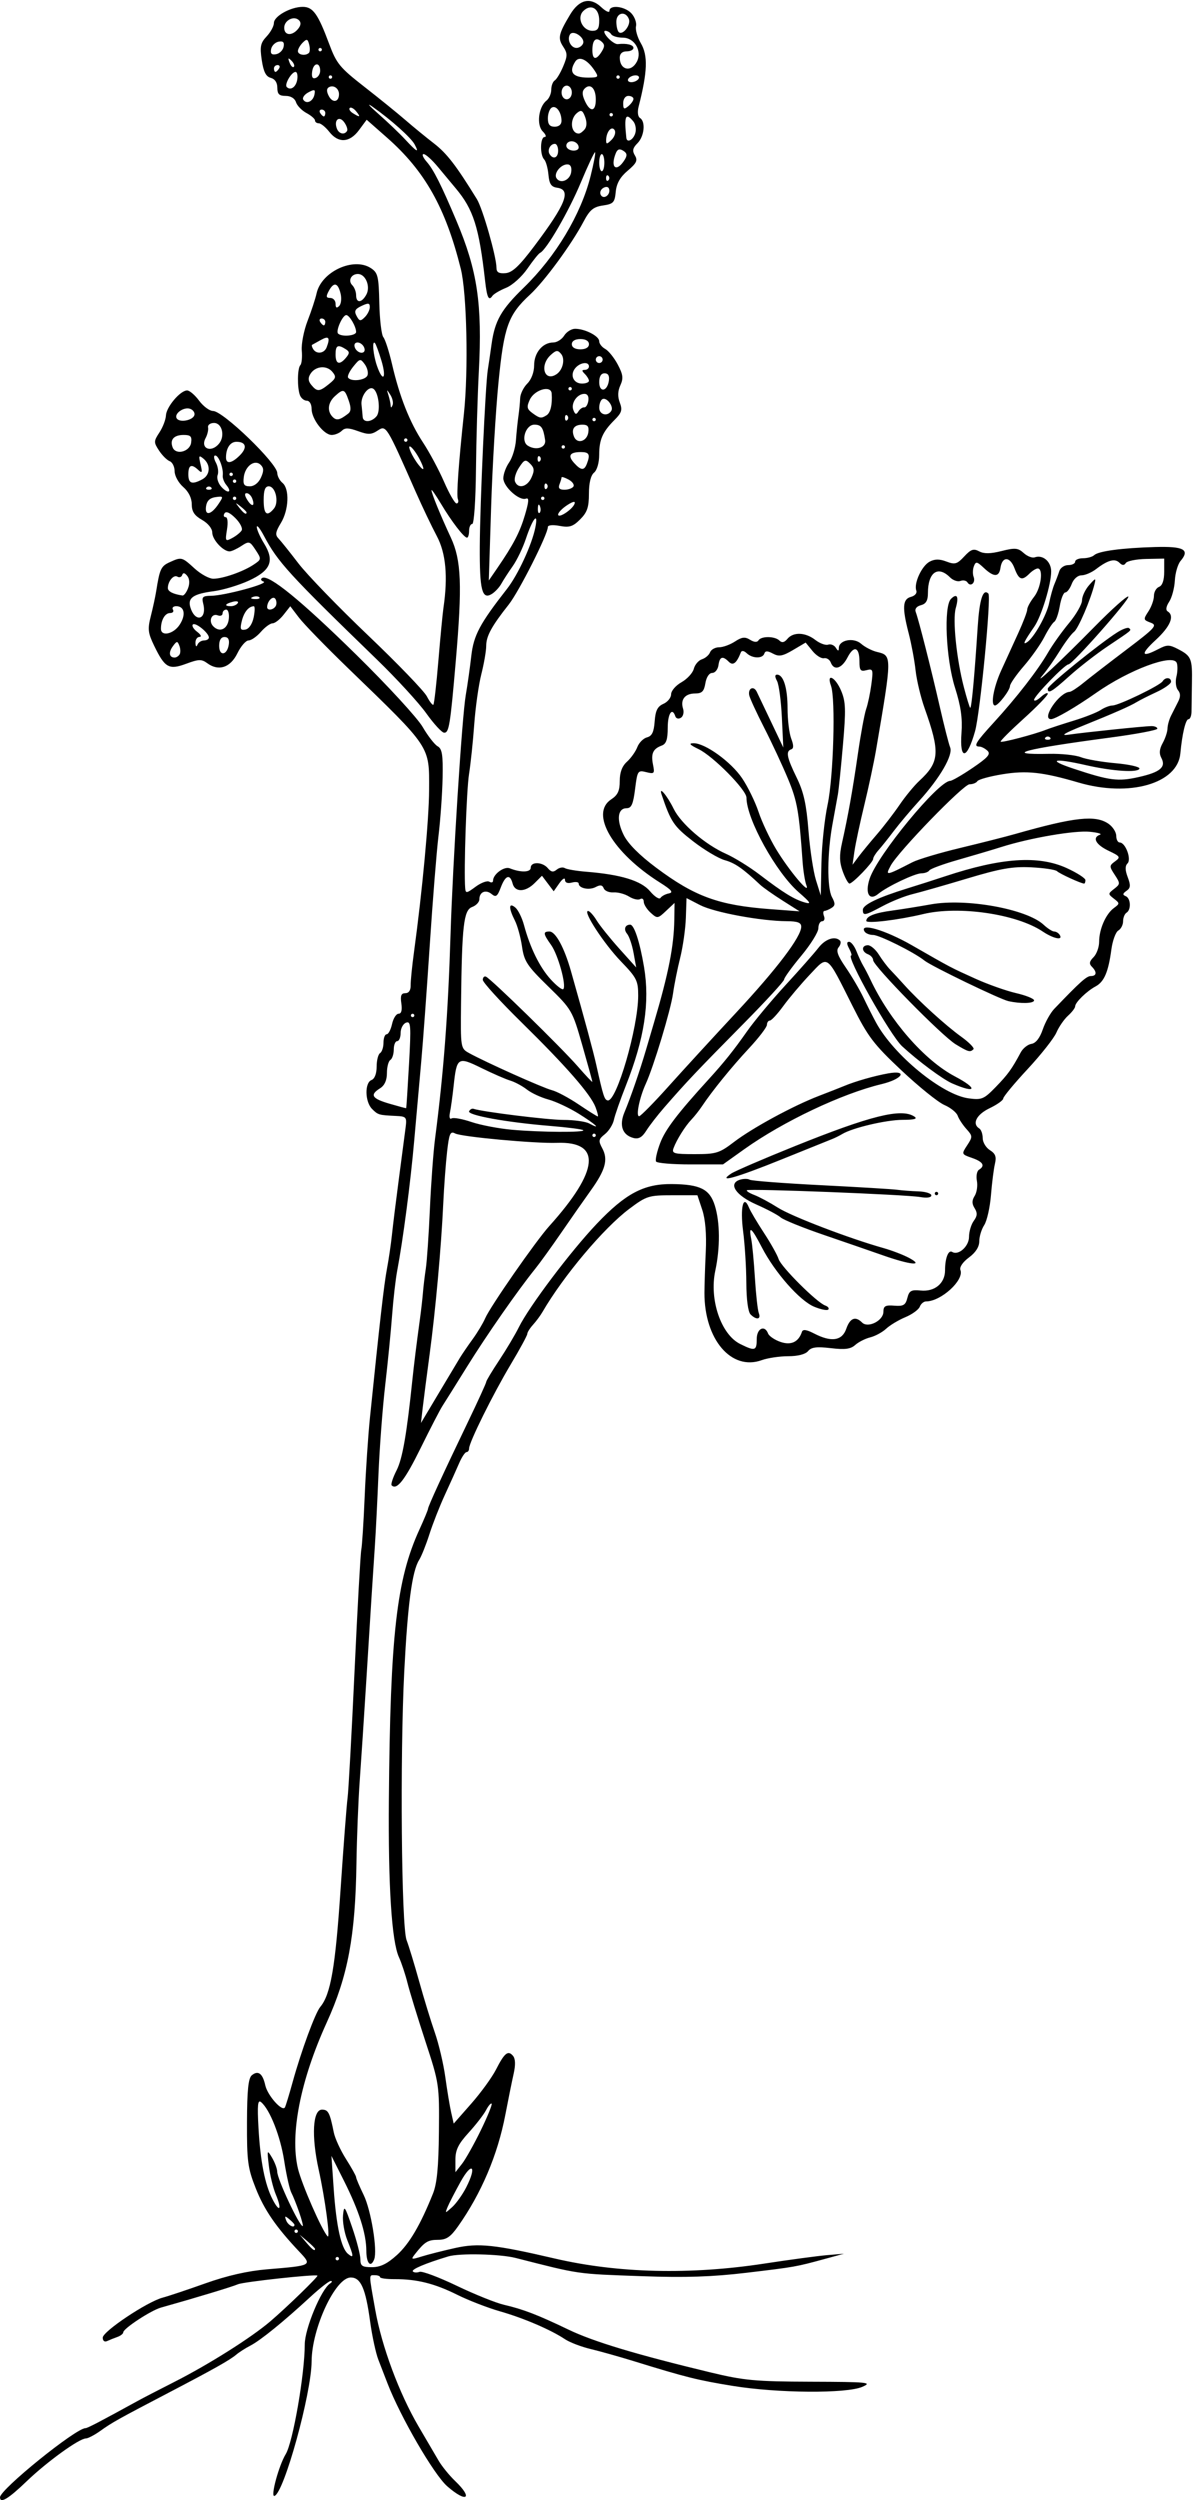 <?xml version="1.0" encoding="UTF-8"?>
<svg version="1.1" viewBox="0 0 327.19 684.38" xmlns="http://www.w3.org/2000/svg">
<path d="m0 683.62c0-2.147 20.756-18.935 23.41-18.935 0.551 0 3.886-1.74 14.34-7.482 1.427-0.784 5.856-3.079 9.844-5.1 9.539-4.835 21.216-12.203 26.469-16.699 4.515-3.865 13.178-12.277 12.853-12.48-0.679-0.424-20.231 1.706-21.759 2.37-1.571 0.683-11.67 3.742-21.094 6.388-2.738 0.769-10.312 5.74-10.312 6.767 0 0.387-0.738 0.964-1.641 1.282s-2.168 0.825-2.812 1.125c-0.675 0.315-1.172-0.086-1.172-0.944 0-1.707 12.179-9.839 16.406-10.955 1.547-0.408 6.822-2.171 11.722-3.916 5.924-2.111 11.579-3.397 16.875-3.838 12.432-1.036 12.406-1.022 8.787-4.859-6.373-6.757-9.557-11.396-11.905-17.343-2.172-5.502-2.424-7.402-2.387-18.001 0.031-8.84 0.367-12.12 1.324-12.914 1.724-1.431 2.973-0.501 3.685 2.74 0.618 2.812 4.688 7.372 5.388 6.037 0.223-0.425 1.164-3.516 2.09-6.867 2.371-8.579 6.187-18.962 7.579-20.625 2.838-3.39 4.122-10.794 5.546-31.975 0.811-12.062 1.679-23.408 1.929-25.212 0.25-1.805 1.109-17.414 1.908-34.688 0.799-17.273 1.631-32.25 1.848-33.281 0.217-1.031 0.634-7.57 0.927-14.531 0.292-6.961 0.941-16.664 1.44-21.562 2.655-26.026 3.857-36.549 4.656-40.781 0.487-2.578 1.106-6.797 1.376-9.375 0.27-2.578 1.132-9.539 1.916-15.469 0.784-5.93 1.601-12.152 1.817-13.828 0.368-2.86 0.208-3.056-2.596-3.19-4.777-0.228-4.949-0.278-6.586-1.915-1.961-1.961-2.061-7.184-0.152-7.916 0.861-0.33 1.406-1.752 1.406-3.665 0-1.719 0.422-3.386 0.938-3.705 0.516-0.319 0.938-1.609 0.938-2.868s0.388-2.288 0.863-2.288 1.141-1.266 1.481-2.812c0.34-1.547 1.144-2.812 1.787-2.812 0.766 0 1.027-0.97 0.757-2.812-0.312-2.127-0.046-2.812 1.089-2.812 0.946 0 1.486-0.781 1.458-2.109-0.024-1.16 0.387-5.273 0.914-9.141 2.281-16.742 4.111-36.352 4.136-44.342 0.039-12.241 0.712-11.229-22.171-33.36-6.068-5.869-12.114-12.088-13.435-13.82l-2.402-3.149-1.838 2.336c-1.011 1.285-2.364 2.336-3.007 2.336-0.643 0-2.086 1.055-3.207 2.344-1.121 1.289-2.639 2.344-3.373 2.344-0.734 0-2.108 1.582-3.053 3.516-1.92 3.929-5.133 4.995-8.23 2.731-1.583-1.158-2.345-1.14-5.786 0.135-4.733 1.754-5.839 1.132-8.778-4.94-1.699-3.51-1.817-4.562-0.908-8.127 0.574-2.253 1.243-5.361 1.487-6.908 0.938-5.953 1.306-6.743 3.644-7.808 3.284-1.496 3.365-1.476 6.859 1.714 1.694 1.547 4.003 2.806 5.131 2.798 2.64-0.018 8.122-1.932 10.992-3.837 2.203-1.463 2.213-1.534 0.571-4.041-1.592-2.429-1.78-2.481-3.918-1.08-1.235 0.809-2.678 1.472-3.206 1.472-1.768 0-4.731-3.209-4.737-5.13-0.004-1.127-1.149-2.551-2.812-3.498-2.093-1.191-2.807-2.28-2.807-4.284 0-1.698-0.863-3.437-2.344-4.725-1.289-1.121-2.344-3.05-2.344-4.287 0-1.237-0.608-2.483-1.352-2.768-0.743-0.285-2.058-1.596-2.92-2.913-1.474-2.25-1.467-2.549 0.118-4.969 0.928-1.416 1.728-3.505 1.777-4.643 0.102-2.322 3.929-6.845 5.793-6.845 0.668 0 2.151 1.266 3.294 2.812 1.144 1.547 2.856 2.812 3.805 2.812 2.731 0 17.564 14.329 17.593 16.995 9e-3 0.839 0.649 2.051 1.423 2.693 1.975 1.639 1.745 7.401-0.438 10.983-1.47 2.412-1.604 3.255-0.67 4.219 0.642 0.663 3.104 3.736 5.471 6.83s10.941 11.953 19.052 19.688c8.111 7.734 15.368 15.262 16.126 16.728 0.758 1.466 1.558 2.486 1.776 2.267s0.835-5.637 1.369-12.04 1.157-12.908 1.384-14.455c1.264-8.611 0.671-15.003-1.829-19.688-1.375-2.578-3.99-8.062-5.809-12.188-8.007-18.153-8.034-18.196-10.35-16.679-1.748 1.145-2.618 1.172-5.41 0.162-2.589-0.936-3.577-0.953-4.453-0.077-0.619 0.619-1.854 1.126-2.745 1.126-2.145 0-5.505-4.369-5.505-7.158 0-1.27-0.558-2.217-1.306-2.217-0.718 0-1.562-0.667-1.875-1.483-0.785-2.045-0.716-7.433 0.106-8.255 0.371-0.371 0.547-2.163 0.39-3.982-0.157-1.818 0.559-5.487 1.591-8.153 1.032-2.666 2.139-6.043 2.46-7.505 1.306-5.945 10.109-10.032 14.878-6.908 1.908 1.25 2.139 2.212 2.301 9.587 0.099 4.508 0.596 8.698 1.104 9.31 0.508 0.612 1.583 3.954 2.388 7.427 2.068 8.919 4.814 15.851 8.488 21.429 1.742 2.646 4.329 7.476 5.748 10.734 1.419 3.258 2.954 5.924 3.41 5.924s0.622-0.539 0.369-1.199c-0.414-1.079 0.187-9.561 1.656-23.371 1.257-11.82 0.802-33.011-0.853-39.649-4.168-16.725-9.825-26.781-20.215-35.926l-5.558-4.893-2.093 2.831c-2.572 3.479-5.638 3.662-8.136 0.487-1.014-1.289-2.31-2.344-2.881-2.344s-1.037-0.351-1.037-0.779c0-0.428-1.048-1.34-2.328-2.025-1.28-0.685-2.575-2.022-2.876-2.971-0.334-1.052-1.437-1.725-2.828-1.725-1.778 0-2.281-0.493-2.281-2.234 0-1.416-0.66-2.407-1.802-2.705-1.316-0.344-1.978-1.65-2.458-4.849-0.557-3.716-0.356-4.698 1.333-6.495 1.094-1.165 1.989-2.818 1.989-3.674 0-1.857 4.578-4.417 7.901-4.417 2.8 0 4.175 1.929 7.235 10.155 2.001 5.38 2.903 6.478 9.62 11.719 4.077 3.18 9.139 7.281 11.25 9.112 2.111 1.831 5.633 4.716 7.827 6.41 3.518 2.717 6.075 6.036 11.749 15.25 1.585 2.574 5.355 15.788 5.355 18.769 0 1.25 0.641 1.635 2.47 1.484 1.88-0.156 3.775-1.94 7.937-7.475 8.62-11.463 10.144-15.351 6.234-15.906-1.656-0.235-2.174-1.004-2.411-3.581-0.166-1.805-0.693-3.682-1.172-4.172-1.205-1.232-1.098-6.141 0.134-6.141 0.552 0 0.319-0.685-0.518-1.522-1.755-1.755-1.163-6.712 1.007-8.425 0.725-0.572 1.319-1.919 1.319-2.991s0.428-2.215 0.952-2.539c0.523-0.324 1.569-2.065 2.323-3.87 1.209-2.893 1.205-3.536-0.034-5.426-1.498-2.286-1.236-3.467 1.946-8.768 2.456-4.092 5.491-4.822 8.459-2.034 1.261 1.184 2.292 1.658 2.292 1.052 0-1.765 4.245-1.269 6.031 0.704 0.899 0.993 1.456 2.575 1.239 3.516-0.217 0.941 0.378 3.025 1.322 4.631 1.984 3.374 1.827 7.825-0.611 17.368-0.37 1.446-0.211 2.736 0.381 3.102 1.591 0.983 1.187 5.03-0.69 6.907-1.314 1.314-1.475 2.08-0.703 3.353 0.816 1.347 0.455 2.111-1.97 4.16-2.08 1.758-3.063 3.493-3.281 5.788-0.278 2.934-0.646 3.326-3.521 3.746-2.623 0.383-3.596 1.201-5.325 4.476-3.256 6.17-10.656 16.252-14.624 19.925-5.992 5.547-7.117 8.681-8.637 24.07-0.754 7.629-1.659 22.942-2.01 34.028l-0.639 20.156 2.253-3.281c4.497-6.551 6.261-9.936 7.662-14.711 1.077-3.669 1.141-4.756 0.26-4.418-1.805 0.693-6.197-3.259-6.197-5.574 0-1.137 0.715-3.088 1.589-4.336 0.874-1.248 1.713-3.979 1.864-6.068s0.456-5.064 0.678-6.611c0.222-1.547 0.438-3.762 0.479-4.922 0.042-1.16 0.92-2.953 1.951-3.984 1.128-1.128 1.875-3.125 1.875-5.011 0-3.452 2.34-6.239 5.239-6.239 0.996 0 2.337-0.844 2.981-1.875 0.644-1.031 1.991-1.875 2.994-1.875 2.712 0 6.599 2.002 6.599 3.399 0 0.673 0.738 1.623 1.641 2.113 0.902 0.489 2.446 2.404 3.43 4.255 1.461 2.746 1.594 3.794 0.725 5.702-0.725 1.591-0.774 3.102-0.154 4.732 0.76 1.998 0.526 2.78-1.406 4.712-3.315 3.315-4.236 5.402-4.236 9.599 0 2.142-0.591 4.188-1.406 4.864-0.902 0.748-1.406 2.824-1.406 5.782 0 3.7-0.475 5.091-2.396 7.011-1.986 1.986-2.948 2.292-5.625 1.79-1.907-0.358-3.229-0.227-3.229 0.319 0 2.008-7.898 17.66-10.693 21.192-4.69 5.926-6.181 8.656-6.181 11.316 0 1.362-0.601 4.857-1.336 7.767s-1.609 9.088-1.942 13.729c-0.333 4.641-0.973 10.758-1.421 13.594-0.705 4.457-1.449 26.359-1.06 31.2 0.123 1.531 0.358 1.503 2.857-0.345 1.498-1.107 3.185-1.728 3.75-1.379 0.565 0.349 1.027 0.218 1.027-0.291 0-1.747 3.038-3.987 4.574-3.372 3.006 1.204 5.739 1.127 5.739-0.161 0-1.722 3.232-1.625 4.697 0.14 0.874 1.054 1.495 1.153 2.417 0.388 0.682-0.566 1.681-0.758 2.218-0.426 0.538 0.332 3.193 0.782 5.9 1 9.492 0.764 15.014 2.457 17.447 5.348 1.256 1.493 2.538 2.312 2.849 1.82 0.311-0.492 1.341-1.049 2.291-1.237 1.323-0.263 0.758-0.953-2.424-2.959-12.966-8.175-19.267-18.915-13.365-22.782 1.807-1.184 2.344-2.337 2.344-5.033 0-2.372 0.638-4.071 1.983-5.283 1.09-0.982 2.361-2.776 2.824-3.986s1.658-2.414 2.656-2.675c1.361-0.356 1.885-1.447 2.098-4.362 0.217-2.978 0.777-4.104 2.393-4.813 1.16-0.509 2.109-1.689 2.109-2.622s1.277-2.415 2.839-3.293c1.561-0.878 3.08-2.531 3.374-3.673s1.299-2.318 2.231-2.614c0.932-0.296 1.932-1.155 2.221-1.909 0.289-0.754 1.398-1.371 2.463-1.371s3.019-0.708 4.34-1.574c1.904-1.247 2.764-1.349 4.142-0.488 1.104 0.689 1.947 0.751 2.307 0.168 0.751-1.215 4.512-1.176 5.747 0.059 0.678 0.678 1.345 0.534 2.177-0.469 1.617-1.948 4.918-1.824 7.641 0.289 1.23 0.954 2.812 1.536 3.516 1.292 0.704-0.244 1.647 0.136 2.095 0.843 0.62 0.979 0.818 0.999 0.829 0.084 0.026-2.214 4.046-2.981 6.108-1.164 1.031 0.908 2.989 1.914 4.35 2.235 4.142 0.977 4.141 1.013-0.27 26.85-0.572 3.352-2.012 10.102-3.2 15-1.188 4.898-2.404 10.594-2.702 12.656l-0.541 3.75 1.65-2.203c0.908-1.212 3.162-3.954 5.008-6.094s4.65-5.789 6.229-8.109c1.579-2.32 4.01-5.273 5.403-6.562 5.559-5.145 5.749-7.78 1.435-19.932-1.054-2.97-2.159-7.611-2.456-10.312-0.296-2.702-1.135-7.215-1.863-10.031-1.855-7.167-1.716-9.486 0.603-10.092 1.083-0.283 1.724-1.036 1.462-1.719-0.739-1.927 1.475-6.754 3.626-7.905 1.418-0.759 2.699-0.771 4.615-0.042 2.329 0.885 2.923 0.716 4.876-1.392 1.823-1.967 2.56-2.221 4.084-1.405 1.325 0.709 3.089 0.686 6.133-0.081 3.704-0.933 4.511-0.86 6.064 0.545 0.985 0.892 2.343 1.424 3.018 1.183 2.228-0.796 4.507 1.155 4.507 3.859 0 3.571-2.67 12.283-4.638 15.137-2.774 4.022-3.258 5.043-2.031 4.285 1.919-1.186 5.46-7.462 6.135-10.872 0.354-1.791 1.003-4.1 1.442-5.131s1.034-2.613 1.322-3.516c0.288-0.902 1.381-1.641 2.429-1.641 1.047 0 1.904-0.422 1.904-0.938 0-0.516 0.97-0.938 2.156-0.938s2.557-0.379 3.047-0.841c1.177-1.112 7.616-1.971 16.713-2.23 7.872-0.224 9.578 0.711 6.949 3.809-0.749 0.883-1.454 3.293-1.565 5.355-0.111 2.062-0.81 4.677-1.553 5.811-0.84 1.281-1 2.278-0.424 2.635 1.971 1.218 0.757 4.13-3.271 7.843-4.289 3.954-3.984 4.947 0.759 2.473 2.341-1.221 2.971-1.221 5.331-8.9e-4 3.665 1.895 3.953 2.588 3.832 9.208-0.058 3.18-0.109 6.732-0.113 7.892-4e-3 1.16-0.378 2.109-0.832 2.109-0.775 0-1.739 4.068-2.222 9.375-0.752 8.257-13.972 12.036-27.87 7.967-9.825-2.877-14.221-3.356-20.856-2.27-3.479 0.569-6.562 1.419-6.852 1.888-0.29 0.469-1.259 0.853-2.153 0.853-1.661 0-19.541 18.448-21.578 22.266-1.525 2.857-1.394 2.836 5.971-0.94 1.547-0.793 7.453-2.555 13.125-3.915 5.672-1.36 12.422-3.074 15-3.808 16.283-4.638 22.017-5.258 25.573-2.768 1.146 0.803 2.084 2.279 2.084 3.281 0 1.002 0.431 1.822 0.958 1.822 1.576 0 3.276 4.579 2.127 5.727-0.694 0.694-0.676 1.818 0.059 3.767 0.849 2.25 0.784 2.961-0.345 3.744-1.051 0.729-1.105 1.084-0.221 1.442 1.399 0.568 1.562 3.717 0.234 4.538-0.516 0.319-0.938 1.377-0.938 2.353 0 0.975-0.588 2.111-1.306 2.523-0.718 0.412-1.575 2.759-1.903 5.216-0.82 6.13-1.975 8.825-4.317 10.079-2.439 1.305-5.599 4.39-5.599 5.466 0 0.436-0.879 1.587-1.952 2.559-1.074 0.972-2.501 3.041-3.171 4.598s-4.221 6.063-7.891 10.012c-3.67 3.949-6.673 7.573-6.673 8.052s-1.683 1.678-3.739 2.663c-3.591 1.72-4.888 4.266-2.823 5.541 0.516 0.319 0.938 1.508 0.938 2.642s0.887 2.617 1.971 3.294c1.518 0.948 1.835 1.808 1.376 3.741-0.327 1.381-0.817 5.252-1.088 8.604-0.271 3.352-1.101 7.028-1.845 8.17-0.744 1.142-1.352 3.133-1.352 4.425 0 1.527-0.993 3.083-2.838 4.447-1.695 1.253-2.63 2.639-2.322 3.441 1.06 2.762-5.323 8.579-9.415 8.579-0.639 0-1.412 0.652-1.718 1.449-0.306 0.797-2.081 2.086-3.946 2.865-1.865 0.779-4.232 2.201-5.262 3.161-1.03 0.959-2.99 2.023-4.358 2.364-1.367 0.341-3.217 1.279-4.11 2.084-1.25 1.127-2.791 1.327-6.686 0.869-3.892-0.457-5.33-0.271-6.224 0.807-0.721 0.868-2.788 1.401-5.435 1.401-2.349 0-5.609 0.484-7.244 1.075-8.326 3.011-15.721-5.67-15.691-18.418 5e-3 -2.062 0.168-7.125 0.363-11.25 0.229-4.846-0.114-8.91-0.968-11.484l-1.322-3.984h-6.843c-6.512 0-7.082 0.179-11.803 3.714-6.994 5.237-18.041 18.36-23.794 28.265-0.561 0.967-1.722 2.532-2.578 3.478-0.857 0.947-1.557 2.065-1.557 2.485 0 0.42-2.043 4.184-4.54 8.364-4.852 8.123-11.397 21.328-11.397 22.995 0 0.556-0.319 1.011-0.709 1.011-0.39 0-1.3 1.371-2.022 3.047-0.723 1.676-2.481 5.578-3.908 8.672-1.427 3.094-3.332 7.945-4.233 10.781s-2.168 6-2.815 7.031c-1.923 3.064-3.125 12.076-4.064 30.469-1.189 23.297-0.787 69.916 0.635 73.594 0.598 1.547 2.143 6.609 3.433 11.25 1.29 4.641 3.228 10.969 4.306 14.062s2.368 8.578 2.865 12.188c0.497 3.609 1.217 7.947 1.599 9.64l0.695 3.078 4.8-5.455c2.64-3 5.693-7.204 6.784-9.342 2.334-4.575 3.316-5.361 4.667-3.733 0.655 0.789 0.709 2.467 0.158 4.912-0.46 2.042-1.482 7.088-2.271 11.214-2.1 10.976-6.567 21.5-12.972 30.563-2.044 2.893-3.184 3.656-5.458 3.656-2.78 0-3.676 0.558-6.335 3.945-1.15 1.466-0.999 1.515 1.875 0.615 1.719-0.538 5.839-1.583 9.154-2.322 6.363-1.418 10.858-0.943 27.254 2.875 17.278 4.024 37.082 4.503 57.405 1.389 6.841-1.048 14.548-2.086 17.126-2.306l4.688-0.4-5.156 1.408c-8.054 2.199-8.181 2.222-21.562 3.815-9.403 1.12-16.753 1.36-28.594 0.935-18.189-0.653-16.756-0.446-34.626-4.998-4.256-1.084-15.36-1.338-18.398-0.42-6.393 1.931-10.263 3.581-9.705 4.14 0.313 0.313 1.129 0.354 1.814 0.091 0.685-0.263 5.249 1.444 10.143 3.793 4.894 2.349 10.726 4.698 12.961 5.219 5.35 1.249 9.163 2.716 17.656 6.793 6.906 3.315 18.462 6.798 38.906 11.724 9.146 2.204 12.255 2.492 27.488 2.547 15.764 0.057 16.92 0.172 14.062 1.405-4.357 1.88-23.121 1.743-35.457-0.26-9.618-1.562-12.805-2.359-27.188-6.801-3.867-1.194-9.141-2.676-11.719-3.292-2.578-0.616-5.742-1.825-7.031-2.688-3.855-2.58-11.331-5.785-17.812-7.637-3.352-0.958-8.625-3.001-11.719-4.541-6.183-3.078-11.034-4.287-17.108-4.265-2.191 8e-3 -3.984-0.231-3.984-0.532-6.2e-4 -0.301-0.634-0.547-1.407-0.547-1.717 0-1.724-0.668 0.091 9.531 1.781 10.01 6.532 22.784 11.854 31.875 2.113 3.609 4.585 7.828 5.492 9.375 0.907 1.547 2.945 4.052 4.528 5.566 5.051 4.832 3.122 6.08-2.19 1.417-3.649-3.204-12.767-18.912-16.333-28.137-0.685-1.772-1.816-4.698-2.514-6.502-0.698-1.805-1.712-6.513-2.252-10.463-1.242-9.077-2.548-12.037-5.308-12.037-4.192 0-10.66 13.872-10.709 22.969-0.047 8.81-7.54 35.95-10.166 36.825-1.171 0.39 1.166-8.293 3.079-11.44 1.969-3.239 5.21-21.929 5.21-30.046 0-4.249 4.493-15.064 6.918-16.653 0.578-0.379 0.67-0.695 0.204-0.703-0.466-8e-3 -3.017 1.99-5.67 4.439-7.263 6.705-13.542 11.803-16.314 13.242-1.365 0.709-3.115 1.826-3.888 2.483-1.755 1.49-6.199 3.989-18.75 10.546-13.718 7.167-15.184 7.986-18.476 10.33-1.599 1.139-3.379 2.07-3.957 2.07-1.83 0-10.65 6.38-16.208 11.722-5.004 4.811-7.297 6.193-7.297 4.4zm108.64-66.288c3.434-3.103 6.473-8.273 9.91-16.865 1.098-2.744 1.534-7.269 1.625-16.875 0.123-12.982 0.083-13.252-3.715-24.844-2.112-6.445-4.313-13.617-4.891-15.938s-1.629-5.486-2.337-7.035c-1.989-4.357-2.958-19.495-2.76-43.121 0.379-45.142 2.086-60.227 8.367-73.96 1.293-2.826 2.351-5.376 2.351-5.665 0-0.648 4.206-9.8 10.887-23.687 2.778-5.775 5.051-10.755 5.051-11.067 0-0.312 1.596-2.97 3.546-5.907s4.376-7.014 5.391-9.062c2.838-5.728 14.179-20.777 21.338-28.313 7.859-8.274 12.895-10.94 20.526-10.868 7.773 0.073 10.385 1.376 11.791 5.88 1.436 4.6 1.484 11.51 0.125 17.848-1.685 7.857 1.557 17.427 6.788 20.037 4.084 2.037 4.559 1.899 4.559-1.33 0-2.918 2.164-3.979 3.106-1.524 0.272 0.709 1.788 1.739 3.368 2.29 2.912 1.015 4.97 0.058 5.905-2.748 0.253-0.758 1.237-0.624 3.318 0.452 4.731 2.446 7.667 2.019 8.818-1.282 1.033-2.962 2.503-3.543 4.334-1.713 1.618 1.618 5.838-0.521 5.838-2.958 0-1.558 0.534-1.856 2.981-1.661 2.491 0.199 3.079-0.148 3.573-2.106 0.503-1.993 1.051-2.298 3.663-2.038 3.822 0.38 6.658-1.976 6.658-5.53 0-3.338 0.91-5.684 1.954-5.039 1.717 1.061 4.609-1.524 4.609-4.121 0-1.43 0.584-3.398 1.297-4.374 0.989-1.353 1.047-2.174 0.243-3.46-0.781-1.251-0.778-2.128 0.012-3.393 0.586-0.938 0.859-2.787 0.606-4.109-0.253-1.322 2e-3 -2.688 0.566-3.037 1.769-1.093 1.131-2.178-1.901-3.235-2.904-1.012-2.914-1.039-1.326-3.462 1.523-2.324 1.513-2.539-0.215-4.462-0.998-1.111-2.071-2.745-2.383-3.631s-1.957-2.209-3.655-2.94c-1.698-0.731-6.971-4.981-11.718-9.444-7.657-7.2-9.172-9.194-13.435-17.685-7.245-14.431-6.581-13.947-11.705-8.521-2.377 2.517-5.631 6.369-7.231 8.56-1.6 2.191-3.26 3.984-3.688 3.984-0.428 0-0.787 0.527-0.798 1.172-0.011 0.645-2.226 3.54-4.922 6.434-4.77 5.12-10.018 11.584-12.871 15.854-0.773 1.157-2.06 2.786-2.86 3.619-1.718 1.791-4.067 5.539-4.915 7.843-0.538 1.461 0.096 1.641 5.795 1.641 5.884 0 6.748-0.267 10.749-3.322 5.078-3.877 16.243-9.933 23.313-12.644 2.723-1.044 5.794-2.25 6.825-2.68 3.134-1.307 8.238-2.768 12.074-3.456 5.517-0.99 3.939 1.559-1.82 2.94-10.855 2.603-26.959 10.241-37.593 17.829l-5.809 4.146h-8.917c-4.904 0-9.136-0.354-9.403-0.787-0.267-0.433 0.235-2.699 1.117-5.036 1.407-3.732 4.709-8.074 13.321-17.519 4.174-4.577 6.844-7.915 10.443-13.052 1.941-2.771 6.692-8.477 10.558-12.681 3.866-4.204 7.925-8.804 9.02-10.222 1.883-2.439 4.548-3.323 5.909-1.961 0.339 0.339 0.164 1.162-0.389 1.829-0.748 0.901-0.248 2.313 1.95 5.508 1.626 2.363 3.806 6.075 4.845 8.249 1.039 2.174 2.591 5.247 3.449 6.829 4.841 8.928 18.098 19.786 25.344 20.758 3.598 0.483 4.183 0.24 7.404-3.072 3.351-3.444 4.426-4.931 6.871-9.498 0.607-1.134 1.931-2.188 2.943-2.344 1.185-0.182 2.285-1.585 3.092-3.943 0.689-2.013 2.099-4.544 3.134-5.625 7.123-7.437 8.863-8.996 10.039-8.996 1.599 0 1.712-1.113 0.261-2.565-0.795-0.795-0.676-1.454 0.469-2.598 0.843-0.843 1.534-2.749 1.534-4.235 0-3.424 1.815-7.576 4.024-9.209 1.648-1.218 1.649-1.31 0.014-2.578-1.631-1.265-1.628-1.367 0.077-2.686 1.689-1.307 1.696-1.486 0.162-3.828-1.529-2.333-1.524-2.519 0.086-3.697 1.565-1.144 1.425-1.369-1.802-2.908-3.499-1.669-4.532-3.616-2.326-4.386 0.645-0.225-0.604-0.586-2.775-0.802-4.171-0.416-16.326 1.669-24.179 4.148-2.578 0.814-7.973 2.415-11.989 3.559-4.016 1.144-7.521 2.436-7.79 2.87s-1.236 0.79-2.149 0.79c-1.796 0-9.41 3.623-11.823 5.625-2.459 2.041-3.696-0.119-2.37-4.138 2.144-6.495 18.814-26.743 22.058-26.791 0.516-7e-3 3.293-1.614 6.171-3.569 4.189-2.846 4.992-3.781 4.024-4.685-0.665-0.621-1.649-1.13-2.187-1.13-1.744 0-1.06-1.147 3.945-6.612 6.226-6.799 12.076-14.346 14.86-19.17 1.19-2.062 3.765-5.676 5.723-8.029 1.957-2.353 3.558-5.154 3.558-6.224s0.876-2.941 1.946-4.158c1.751-1.992 1.9-2.025 1.485-0.338-1.065 4.331-4.458 12.256-5.62 13.125-0.69 0.516-2.43 2.836-3.867 5.156-1.437 2.32-3.506 5.273-4.598 6.562-3.223 3.806 4.65-3.528 14.047-13.085 4.795-4.877 8.974-8.611 9.287-8.298 0.587 0.587-15.297 18.57-16.402 18.57-0.98 0-9.402 8.682-9.402 9.693 0 0.501 0.844 0.147 1.875-0.787s1.871-1.315 1.866-0.848c-5e-3 0.467-2.98 3.533-6.612 6.815-3.631 3.281-6.46 6.109-6.285 6.284 0.337 0.337 9.274-2.015 12.437-3.273 1.031-0.41 4.406-1.519 7.5-2.463 3.094-0.945 6.457-2.269 7.474-2.944 1.017-0.674 2.46-1.226 3.207-1.226 1.7 0 13.016-5.465 13.739-6.636 0.729-1.179 2.299-1.093 2.299 0.126 0 0.545-1.793 1.823-3.984 2.841-2.191 1.018-4.617 2.24-5.391 2.715-1.803 1.108-6.195 3.039-15 6.595-4.849 1.958-6.013 2.69-3.75 2.358 4.443-0.652 20.696-2.339 22.734-2.359 0.902-9e-3 1.641 0.309 1.641 0.707 0 0.398-5.801 1.493-12.891 2.433-23.689 3.142-29.685 4.736-16.761 4.455 3.323-0.072 7.241 0.34 8.707 0.916 1.465 0.576 5.732 1.319 9.482 1.65 3.75 0.331 6.703 0.997 6.562 1.48-0.342 1.171-7.309 0.724-14.611-0.938-8.938-2.033-10.858-1.507-3.457 0.948 9.894 3.282 12.16 3.576 17.807 2.312 5.95-1.332 7.606-2.727 6.248-5.265-0.642-1.2-0.53-2.417 0.37-4.044 0.709-1.281 1.304-3.072 1.322-3.982 0.018-0.909 0.455-2.491 0.971-3.516 0.516-1.024 1.384-2.739 1.929-3.811 0.704-1.384 0.693-2.308-0.04-3.192-0.567-0.684-0.757-2.337-0.421-3.674 0.336-1.337 0.379-3.034 0.097-3.77-1.013-2.64-13.051 1.849-22.189 8.275-5.412 3.806-11.111 7.121-12.241 7.121-2.744 0 2.267-7.367 5.081-7.47 0.445-0.016 2.132-1.111 3.75-2.434 1.618-1.322 6.904-5.404 11.748-9.07 8.03-6.078 8.62-6.735 6.694-7.447-2.011-0.744-2.04-0.892-0.604-3.084 0.83-1.267 1.509-3.175 1.509-4.24s0.633-2.18 1.406-2.477c0.912-0.35 1.406-1.804 1.406-4.136v-3.597l-4.922 0.096c-2.707 0.053-5.221 0.553-5.586 1.111-0.471 0.72-0.982 0.698-1.755-0.076-1.248-1.248-3.173-0.725-6.379 1.735-1.23 0.943-3.033 1.715-4.008 1.715-1.027 0-2.146 0.985-2.663 2.344-0.49 1.289-1.286 2.344-1.769 2.344s-1.163 1.685-1.511 3.745c-0.348 2.06-1.024 3.987-1.502 4.282s-1.696 2.158-2.707 4.138c-1.01 1.981-3.536 5.564-5.612 7.962-2.076 2.399-3.788 4.863-3.806 5.476-0.034 1.211-3.205 5.334-4.104 5.334-1.279 0-0.395-4.993 1.698-9.589 1.238-2.718 3.347-7.342 4.688-10.274s2.437-5.819 2.437-6.415 0.844-2.156 1.875-3.467c1.904-2.421 2.595-7.756 1.004-7.756-0.479 0-1.503 0.633-2.277 1.406-2.052 2.052-2.874 1.752-4.101-1.5-1.221-3.234-3.361-3.271-3.833-0.067-0.379 2.578-1.809 2.584-4.537 0.021-1.908-1.792-2.211-1.844-2.739-0.469-0.326 0.851-0.356 2.166-0.065 2.923 0.607 1.582-0.851 2.864-1.699 1.492-0.31-0.502-1.172-0.678-1.916-0.393-0.744 0.285-2.026-0.155-2.849-0.978-3.324-3.324-6.051-1.39-6.051 4.292 0 2.061-0.521 2.96-1.928 3.328-1.178 0.308-1.73 1.02-1.419 1.83 0.789 2.056 4.255 15.713 6.621 26.084 1.176 5.156 2.44 10.108 2.81 11.004 0.858 2.082-2.786 8.382-8.447 14.603-2.341 2.572-5.482 6.301-6.981 8.285-1.498 1.984-3.384 4.346-4.19 5.248-0.806 0.902-1.465 1.982-1.465 2.4 0 0.927-5.594 6.74-6.485 6.74-0.351 0-1.179-1.496-1.84-3.323-0.906-2.505-0.959-4.41-0.217-7.734 1.709-7.656 2.916-14.419 4.382-24.567 0.782-5.414 1.797-10.898 2.255-12.188 0.458-1.289 1.094-4.314 1.415-6.721 0.543-4.079 0.452-4.343-1.338-3.875-1.627 0.426-1.921 0.064-1.921-2.364 0-3.989-1.517-4.515-3.265-1.133-1.59 3.075-3.7 3.715-4.59 1.393-0.306-0.798-1.144-1.325-1.862-1.172-0.718 0.153-2.14-0.748-3.16-2.002l-1.855-2.281-3.472 2.049c-2.844 1.678-3.836 1.854-5.48 0.975-1.505-0.806-2.096-0.806-2.364-2e-3 -0.475 1.424-3.264 1.366-4.818-0.1-0.759-0.716-1.385-0.807-1.609-0.234-1.156 2.954-2.143 3.724-3.297 2.57-1.7-1.7-2.495-1.435-2.833 0.945-0.165 1.16-0.932 2.109-1.706 2.109-0.833 0-1.597 1.146-1.875 2.812-0.375 2.25-0.938 2.812-2.812 2.812-2.761 0-4.089 1.674-3.3 4.159 0.31 0.977 0.044 2.098-0.591 2.491-0.641 0.396-1.318 0.223-1.522-0.39-0.868-2.605-2.087-0.769-2.087 3.145 0 3.19-0.409 4.399-1.641 4.854-2.39 0.882-2.991 2.191-2.389 5.201 0.496 2.482 0.364 2.629-1.859 2.071-2.302-0.578-2.418-0.401-3.048 4.638-0.517 4.138-1.003 5.238-2.312 5.238-2.488 0-2.842 3.218-0.806 7.332 1.18 2.386 4.285 5.509 8.91 8.964 10.601 7.918 17.13 10.286 31.27 11.339l7.969 0.594-4.688-2.974c-2.578-1.636-5.32-3.569-6.094-4.296-4.747-4.464-6.909-5.965-9.692-6.734-1.72-0.475-5.644-2.817-8.719-5.206-5.26-4.085-6.043-5.25-8.578-12.768-0.849-2.517 1.523 0.289 3.298 3.902 2.02 4.11 8.608 9.782 14.316 12.324 2.32 1.033 6.479 3.606 9.241 5.717 6.465 4.941 9.421 6.763 12.321 7.596 1.936 0.556 1.654 0.074-1.614-2.765-6.21-5.394-14.323-20.07-14.323-25.909 0-2.127-9.101-11.347-13.125-13.296-2.432-1.178-2.783-1.595-1.355-1.61 3.153-0.035 10.246 5.083 13.285 9.585 1.559 2.311 3.582 6.449 4.495 9.197 0.913 2.748 3.072 7.34 4.799 10.205 3.495 5.799 9.468 12.916 8.307 9.897-0.397-1.031-0.87-3.984-1.051-6.562-0.963-13.679-1.452-16.46-3.956-22.5-1.496-3.609-4.444-9.938-6.553-14.062-2.108-4.125-3.952-8.133-4.098-8.906-0.366-1.938 1.238-2.665 2.068-0.938 0.371 0.773 2.159 4.526 3.972 8.338l3.297 6.932-0.393-8.238c-0.216-4.531-0.812-9.021-1.325-9.979-0.619-1.157-0.617-1.741 6e-3 -1.741 1.754 0 2.878 3.614 2.878 9.252 0 3.094 0.448 6.804 0.996 8.245 0.703 1.849 0.703 2.717 0 2.952-1.537 0.512-1.21 2.199 1.496 7.735 1.917 3.921 2.663 7.261 3.229 14.472 0.405 5.156 1.33 11.273 2.055 13.594l1.319 4.219 0.178-8.906c0.098-4.898 0.856-12.07 1.683-15.938 1.616-7.551 2.23-29.005 0.932-32.578-1.33-3.662 1.21-2.399 2.792 1.388 1.248 2.986 1.319 5.145 0.486 14.766-0.536 6.197-1.162 12.323-1.39 13.612-0.228 1.289-0.881 4.875-1.452 7.969-1.465 7.945-1.548 17.525-0.174 20.092 0.946 1.768 0.927 2.328-0.103 2.981-0.698 0.442-1.572 0.81-1.942 0.818-0.371 8e-3 -0.431 0.647-0.134 1.421 0.297 0.773 0.073 1.406-0.498 1.406-0.571 0-1.038 0.862-1.038 1.916s-2.109 4.451-4.688 7.549c-2.578 3.098-4.688 6.014-4.688 6.48s-4.957 5.866-11.016 12c-12.97 13.131-15.707 16.023-21.842 23.076-1.829 2.103-4.03 4.948-4.891 6.322-1.132 1.807-2.101 2.358-3.501 1.992-3.038-0.794-3.969-3.44-2.473-7.021 1.702-4.073 4.205-11.334 5.914-17.157 0.756-2.578 1.749-5.953 2.206-7.5 3.951-13.377 5.426-20.856 5.533-28.054l0.068-4.617-2.334 2.193c-2.266 2.129-2.389 2.143-4.219 0.487-1.036-0.938-1.885-2.298-1.885-3.022s-0.44-1.044-0.979-0.711-1.909 0.024-3.047-0.687c-1.137-0.711-3.052-1.225-4.255-1.143-1.203 0.082-2.405-0.42-2.672-1.116-0.351-0.916-0.958-1.012-2.199-0.348-1.773 0.949-4.662 0.352-4.662-0.964 0-0.412-0.844-0.529-1.875-0.259-1.186 0.31-1.875 0.029-1.875-0.765 0-0.691-0.695-0.263-1.545 0.95l-1.545 2.205-3.211-4.256-2.006 2.006c-2.523 2.523-5.386 2.585-6.028 0.131-0.711-2.72-1.968-2.303-3.244 1.076-0.931 2.466-1.343 2.761-2.508 1.794-1.605-1.332-3.351-0.585-3.351 1.434 0 0.76-0.895 1.712-1.989 2.117-2.304 0.852-2.788 5.046-3.027 26.211-0.14 12.4-0.126 12.483 2.203 13.773 4.484 2.483 20.262 9.55 22.671 10.155 1.334 0.335 4.625 2.089 7.315 3.899 2.689 1.81 5.048 3.291 5.241 3.291 0.193 0-0.082-1.141-0.612-2.535-1.351-3.552-8.011-11.181-20.318-23.271-5.801-5.699-10.547-10.907-10.547-11.574 0-0.667 0.38-1.073 0.843-0.901 1.281 0.475 20.643 19.392 25.172 24.594 2.191 2.517 3.984 4.411 3.984 4.208s-1.244-4.719-2.764-10.037c-2.724-9.529-2.858-9.761-9.3-16.051-5.821-5.684-6.609-6.882-7.202-10.954-0.366-2.514-1.244-5.711-1.95-7.103-1.76-3.469-1.708-5.081 0.115-3.568 0.77 0.639 1.843 2.808 2.385 4.82 1.676 6.225 4.309 11.568 7.331 14.877 1.593 1.744 3.133 2.935 3.423 2.646 0.919-0.919-1.412-9.39-3.323-12.074-2.204-3.094-2.279-3.7-0.458-3.7 1.663 0 4.054 4.396 5.863 10.781 3.887 13.72 6.124 22.001 6.964 25.781 1.896 8.529 2.215 9.52 3.118 9.68 2.413 0.429 8.342-19.954 8.344-28.687 9.4e-4 -4.102-0.393-4.884-4.72-9.375-4.66-4.836-10.511-13.806-9.006-13.806 0.426 0 1.482 1.16 2.347 2.578 0.865 1.418 3.656 4.898 6.202 7.734l4.63 5.156-0.715-3.967c-0.393-2.182-1.191-4.541-1.773-5.242-1.011-1.218-0.577-2.509 0.843-2.509 1.093 0 2.642 4.734 3.795 11.597 1.628 9.69 0.112 19.578-4.977 32.466-1.527 3.867-3.001 8.086-3.276 9.375-0.275 1.289-1.382 3.046-2.462 3.905-1.755 1.397-1.83 1.809-0.704 3.912 1.635 3.056 0.852 5.901-3.173 11.515-1.803 2.515-5.453 7.737-8.111 11.605s-5.855 8.297-7.104 9.844c-4.763 5.9-13.306 18.16-18.639 26.747-3.052 4.914-6.089 9.766-6.749 10.781-0.66 1.016-3.345 6.202-5.965 11.526-4.31 8.755-6.536 11.619-7.94 10.215-0.272-0.272 0.332-2.117 1.341-4.1 1.613-3.171 2.768-9.77 4.322-24.7 0.461-4.425 1.129-9.805 2.097-16.875 0.318-2.32 0.682-5.53 0.81-7.133 0.128-1.603 0.482-4.556 0.787-6.562s0.806-9.343 1.113-16.304c0.307-6.961 0.942-15.609 1.411-19.219 2.352-18.097 3.566-34.095 4.235-55.781 0.614-19.894 3.139-59.659 4.168-65.625 0.489-2.836 1.174-7.683 1.522-10.771 0.634-5.627 2.339-8.825 9.774-18.335 3.014-3.855 6.826-12.111 7.759-16.803 0.888-4.469-0.702-2.568-2.597 3.104-0.834 2.497-2.458 5.872-3.61 7.5-1.151 1.628-2.542 3.776-3.091 4.773-0.549 0.997-1.72 2.262-2.603 2.812-2.694 1.679-3.378-1.021-3.311-13.062 0.066-11.788 1.543-44.252 2.196-48.281 0.209-1.289 0.673-4.453 1.031-7.031 0.892-6.421 2.617-9.451 8.809-15.469 8.778-8.531 15.66-20.014 18.298-30.531 0.857-3.416 1.414-6.355 1.239-6.53s-1.936 3.557-3.913 8.293c-3.297 7.901-9.426 18.478-11.147 19.24-0.393 0.174-1.954 2.118-3.469 4.32-1.534 2.23-4.126 4.559-5.848 5.255-1.701 0.688-3.387 1.685-3.745 2.215-0.997 1.473-1.479 0.475-1.998-4.138-1.653-14.677-3.204-19.56-8.04-25.312-1.084-1.289-3.279-3.926-4.878-5.859s-3.359-3.516-3.911-3.516-0.173 0.949 0.842 2.109c1.893 2.163 3.975 6.297 8.146 16.172 5.74 13.587 7.097 22.727 6.128 41.25-0.351 6.703-0.705 18.832-0.787 26.953-0.084 8.299-0.528 14.766-1.015 14.766-0.476 0-0.866 0.844-0.866 1.875s-0.256 1.875-0.568 1.875c-0.834 0-4.22-4.408-7.15-9.309-1.409-2.357-2.569-4.02-2.578-3.696-0.022 0.808 2.426 6.808 5.308 13.005 2.867 6.166 3.139 12.989 1.347 33.75-1.531 17.736-1.85 19.696-3.197 19.643-0.621-0.025-2.817-2.409-4.879-5.299-2.062-2.889-8.144-9.514-13.515-14.721-24.124-23.388-27.142-26.691-30.916-33.828-1.087-2.055-1.976-3.159-1.976-2.454s0.886 2.716 1.969 4.468c2.961 4.792 1.873 7.449-4.19 10.224-2.73 1.25-7.038 2.543-9.575 2.874-5.628 0.735-7.2 1.833-6.381 4.46 1.337 4.29 4.599 3.301 3.504-1.062-0.458-1.825-0.161-2.121 2.148-2.142 3.691-0.034 15.975-3.356 14.378-3.888-0.711-0.237-0.892-0.678-0.402-0.98 1.783-1.098 10.597 6.084 25.809 21.029 8.548 8.398 16.711 17.276 18.139 19.728 1.428 2.452 3.279 4.84 4.114 5.307 1.231 0.689 1.487 2.326 1.358 8.667-0.088 4.3-0.591 11.404-1.117 15.787-0.527 4.383-1.607 17.883-2.401 30s-1.844 26.461-2.333 31.875c-0.489 5.414-1.352 15.117-1.917 21.562-1.008 11.493-3.07 27.267-4.656 35.625-0.44 2.32-1.07 7.805-1.398 12.188s-1.181 13.031-1.896 19.219-1.543 17.156-1.842 24.375c-0.299 7.219-0.744 16.078-0.989 19.688-0.543 7.985-0.96 14.546-2.357 37.031-0.593 9.539-1.395 21.773-1.784 27.188s-0.791 15.539-0.895 22.5c-0.298 20.017-2.323 30.873-8.146 43.666-7.173 15.76-10.087 30.495-7.891 39.902 0.991 4.244 6.617 17.103 8.147 18.62 0.789 0.783-0.702-10.311-2.458-18.281-2.024-9.19-1.626-16.406 0.906-16.406 1.727 0 2.144 0.804 3.232 6.227 0.325 1.62 1.833 4.904 3.351 7.298 1.518 2.394 2.76 4.626 2.76 4.961 0 0.335 0.936 2.535 2.079 4.889 2.022 4.163 3.816 15.141 2.875 17.593-0.932 2.429-2.142 1.137-2.152-2.297-0.014-4.75-2.009-10.999-6.127-19.191l-3.431-6.825 0.614 8.906c0.706 10.244 2.037 16.351 3.902 17.899 1.665 1.382 1.638 0.79-0.17-3.728-0.81-2.024-1.337-5.091-1.172-6.816 0.277-2.888 0.476-2.622 2.527 3.371 1.225 3.579 2.227 7.481 2.227 8.672 0 1.834 0.484 2.165 3.161 2.165 2.298 0 4.156-0.899 6.804-3.291zm96.862-257.52c-0.683-0.683-1.137-4.091-1.156-8.672-0.017-4.151-0.413-10.5-0.881-14.109-0.846-6.532 0.06-10.223 1.592-6.487 0.406 0.99 2.259 4.12 4.117 6.956 1.858 2.836 3.66 6.052 4.004 7.147 0.676 2.153 10.464 11.913 12.762 12.725 0.773 0.273 1.153 0.77 0.846 1.106-0.308 0.335-2.057-0.017-3.888-0.782-3.948-1.649-10.716-9.329-14.288-16.212-2.854-5.498-3.695-6.172-2.928-2.344 0.284 1.418 0.741 6.239 1.015 10.713 0.274 4.474 0.753 8.799 1.065 9.609 0.669 1.742-0.661 1.948-2.26 0.349zm36.375-16.13c-3.352-1.175-10.734-3.723-16.406-5.664-5.672-1.94-10.945-4.08-11.719-4.754-0.773-0.674-3.769-2.267-6.658-3.539-5.665-2.494-7.815-5.734-4.504-6.785 0.974-0.309 2.176-0.311 2.671-5e-3 0.495 0.306 9.253 0.978 19.462 1.494 10.208 0.515 19.615 1.082 20.904 1.259 1.289 0.177 3.926 0.376 5.859 0.442 1.934 0.066 3.516 0.561 3.516 1.1 0 0.59-1.213 0.768-3.047 0.448-3.886-0.679-46.952-2.366-47.459-1.86-0.209 0.209 0.713 0.795 2.049 1.303 1.335 0.508 4.242 2.071 6.458 3.474 3.792 2.4 19.486 8.404 28.897 11.055 2.333 0.657 5.497 1.874 7.031 2.704 4.232 2.29 0.335 1.92-7.055-0.67zm14.062-16.964c0-0.258 0.211-0.469 0.469-0.469s0.469 0.211 0.469 0.469-0.211 0.469-0.469 0.469-0.469-0.211-0.469-0.469zm-55.755-5.457c1.017-0.681 8.81-4.04 17.318-7.465 20.867-8.4 29.234-10.484 32.812-8.172 1.014 0.655 0.12 0.913-3.199 0.923-4.474 0.014-13.642 2.167-16.489 3.872-0.773 0.463-2.039 1.092-2.812 1.396-0.773 0.305-7.047 2.833-13.941 5.619-12.345 4.988-17.633 6.467-13.69 3.827zm60.543-24.677c-2.636-1.149-9.278-6.075-13.727-10.178-3.269-3.015-15.523-24.844-13.947-24.844 0.249 0 9.2e-4 -0.844-0.551-1.875-0.7-1.309-0.704-1.875-0.013-1.875 0.545 0 1.448 1.16 2.008 2.578 0.56 1.418 1.397 3.211 1.862 3.984s1.341 2.461 1.949 3.75c5.311 11.263 14.793 22.131 23.144 26.53 6.422 3.382 5.884 4.812-0.725 1.93zm0.93-10.723c-3.788-2.309-22.592-21.47-22.592-23.021 0-0.592-0.633-1.32-1.406-1.617-1.811-0.695-1.827-2.474-0.022-2.474 0.762 0 2.111 1.16 2.999 2.578 0.888 1.418 2.269 3.253 3.068 4.079 0.8 0.825 2.554 2.724 3.898 4.219 3.967 4.41 11.325 11.099 15.571 14.155 2.174 1.565 3.686 3.112 3.359 3.438-0.897 0.897-1.415 0.753-4.876-1.358zm14.439-11.81c-2.35-0.525-21.068-9.567-22.969-11.095-2.809-2.259-12.347-7.019-14.065-7.019-0.969 0-2.023-0.422-2.341-0.938-1.567-2.535 5.613-0.452 12.959 3.76 10.914 6.258 10.544 6.063 17.51 9.207 3.352 1.513 8.309 3.264 11.016 3.891 2.707 0.628 4.922 1.521 4.922 1.985 0 0.859-3.635 0.966-7.031 0.208zm9.375-19.071c-7.165-4.794-22.94-7.095-32.682-4.766-6.887 1.647-15.599 2.692-15.599 1.873 0-1.28 2.222-2.171 7.031-2.82 2.578-0.348 7.368-1.115 10.645-1.705 9.663-1.74 26.239 1.259 30.886 5.588 1.092 1.017 2.4 1.849 2.906 1.849 0.507 0 1.182 0.422 1.501 0.938 0.977 1.581-1.717 1.031-4.688-0.957zm-49.219-5.932c0-1.381 4.179-3.391 12.188-5.862 2.836-0.875 7.477-2.36 10.312-3.3 15.437-5.118 25.566-5.8 33.341-2.243 2.803 1.282 5.096 2.759 5.096 3.281 0 0.523-0.159 0.95-0.354 0.95-0.818 0-6.737-2.708-7.419-3.394-0.408-0.411-3.579-0.888-7.045-1.06-5.129-0.255-8.396 0.315-17.539 3.059-6.18 1.855-12.923 3.781-14.986 4.281s-5.705 1.953-8.096 3.23c-5.017 2.68-5.498 2.773-5.498 1.058zm27.002-48.367c0.297-4.101-0.17-7.374-1.77-12.422-2.483-7.83-3.14-22.282-1.106-24.32 1.672-1.675 2.211-0.634 1.309 2.529-0.898 3.149 0.21 13.923 2.227 21.669 0.755 2.899 1.529 5.427 1.719 5.617 0.357 0.357 1.16-8.28 2.062-22.188 0.488-7.524 1.46-10.54 2.924-9.075 0.83 0.83-2.254 32.699-3.645 37.664-2.189 7.816-4.269 8.109-3.72 0.526zm23.623-12.161c0-0.874 14.268-12.428 19.066-15.439 1.463-0.918 2.904-1.424 3.203-1.125 0.657 0.657 1.029 0.341-5.863 4.964-3.094 2.075-7.796 5.726-10.45 8.114-4.893 4.402-5.956 5.024-5.956 3.486zm-194.06 429.76c0-0.258-0.211-0.469-0.469-0.469-0.258 0-0.469 0.211-0.469 0.469s0.211 0.469 0.469 0.469c0.258 0 0.469-0.211 0.469-0.469zm-6.562-2.667c0-0.178-0.949-1.127-2.109-2.109l-2.109-1.786 1.786 2.109c1.678 1.982 2.433 2.536 2.433 1.786zm-4.688-4.833c0-0.258-0.211-0.469-0.469-0.469-0.258 0-0.469 0.211-0.469 0.469s0.211 0.469 0.469 0.469c0.258 0 0.469-0.211 0.469-0.469zm-0.938-1.76c0-0.195-0.642-0.887-1.428-1.539-1.194-0.991-1.331-0.933-0.837 0.354 0.504 1.314 2.265 2.235 2.265 1.185zm1.297-3.408c-0.713-2.069-1.683-4.495-2.156-5.391-0.473-0.896-1.349-4.793-1.945-8.66-1.047-6.786-3.914-14.084-6.33-16.114-0.92-0.773-1.071 0.715-0.717 7.056 0.513 9.178 1.76 15.508 3.852 19.554 1.952 3.775 2.619 2.806 0.9-1.307-0.755-1.808-1.617-5.353-1.915-7.878-0.518-4.394-0.481-4.49 0.859-2.247 0.77 1.289 1.415 3.036 1.433 3.882 0.045 2.087 6.044 14.868 6.979 14.868 0.184 0-0.248-1.693-0.961-3.762zm45.733-6.856c2.976-5.832 1.581-7.17-1.561-1.497-1.547 2.792-3.145 5.896-3.551 6.898-0.731 1.802-0.718 1.803 1.272 4e-3 1.106-1 2.834-3.432 3.841-5.404zm3.986-15.602c1.848-3.798 3.183-7.082 2.967-7.298s-0.909 0.592-1.54 1.796c-0.631 1.204-2.774 3.973-4.763 6.153-2.816 3.086-3.617 4.723-3.617 7.392v3.429l1.796-2.284c0.988-1.256 3.308-5.391 5.157-9.188zm-5.747-211.43c0.626-1.029 2.211-3.349 3.523-5.156 1.312-1.807 2.849-4.366 3.416-5.688 1.37-3.193 13.822-21.106 17.555-25.253 13.672-15.189 14.409-23.233 2.09-22.785-5.986 0.217-26.124-1.637-27.859-2.565-1.332-0.713-1.637-0.022-2.209 4.996-0.365 3.203-0.839 9.62-1.053 14.26-0.551 11.936-2.114 29.192-3.736 41.25-0.763 5.672-1.607 12.211-1.876 14.531l-0.488 4.219 4.751-7.969c2.613-4.383 5.263-8.811 5.888-9.84zm37.231-60.941c0-0.258-0.211-0.469-0.469-0.469s-0.469 0.211-0.469 0.469 0.211 0.469 0.469 0.469 0.469-0.211 0.469-0.469zm-3.437-1.403c-0.255-0.256-4.332-0.781-9.06-1.167-11.921-0.973-22.752-2.936-22.191-4.022 0.258-0.499 0.783-0.803 1.167-0.675 2.533 0.844 20.371 3.049 24.67 3.049 2.873 0 6.04 0.437 7.037 0.97 3.584 1.918 1.718 0.188-2.881-2.671-2.582-1.605-6.324-3.357-8.315-3.893-1.991-0.536-4.625-1.759-5.852-2.718-1.228-0.959-3.287-2.064-4.575-2.456-1.289-0.392-4.841-1.941-7.894-3.442-6.434-3.163-6.744-2.966-7.585 4.826-0.306 2.84-0.763 6.149-1.014 7.352-0.266 1.272-0.078 1.954 0.449 1.628 0.498-0.308 2.94 0.131 5.426 0.975 2.486 0.844 7.474 1.799 11.085 2.122 7.836 0.701 20.187 0.778 19.534 0.121zm23.38-12.031c4.008-4.47 12.304-13.515 18.437-20.1 11.206-12.031 17.87-20.824 17.87-23.577 0-1.115-0.986-1.487-3.984-1.502-7.043-0.036-19.81-2.404-23.672-4.391l-3.75-1.93-0.185 5.423c-0.102 2.982-0.8 7.89-1.551 10.905-0.751 3.015-1.632 7.41-1.956 9.766-0.622 4.513-5.298 20.003-7.481 24.779-1.712 3.746-2.763 8.925-1.792 8.831 0.428-0.041 4.057-3.733 8.064-8.203zm-71.084-6.017c0.589-10.664 0.501-11.89-0.818-11.384-0.813 0.312-1.478 1.577-1.478 2.811 0 1.234-0.422 2.243-0.938 2.243-0.516 0-0.938 1.03-0.938 2.288s-0.422 2.549-0.938 2.868c-0.516 0.319-0.938 1.93-0.938 3.58 0 1.985-0.634 3.397-1.875 4.171-2.885 1.802-2.273 2.805 2.578 4.223 2.449 0.716 4.505 1.268 4.568 1.226 0.063-0.041 0.412-5.453 0.775-12.026zm1.454-13.361c0-0.258-0.211-0.469-0.469-0.469s-0.469 0.211-0.469 0.469 0.211 0.469 0.469 0.469 0.469-0.211 0.469-0.469zm174.06-76.094c-0.344-0.344-0.906-0.344-1.25 0s-0.062 0.625 0.625 0.625 0.969-0.281 0.625-0.625zm-238.33-22.728c0.29-0.469 0.265-1.536-0.056-2.371-0.526-1.371-0.701-1.357-1.795 0.139-1.231 1.683-1.005 3.085 0.496 3.085 0.455 0 1.064-0.384 1.354-0.853zm13.477-2.736c0.199-1.352-0.195-2.036-1.172-2.036-0.957 0-1.472 0.846-1.472 2.422 0 2.937 2.202 2.615 2.643-0.386zm-6.784-1.098c0.73 0 1.328-0.356 1.328-0.792 0-1.259-3.696-4.262-4.39-3.567-0.346 0.346 0.184 1.244 1.178 1.996 1.023 0.774 1.298 1.38 0.635 1.397-0.645 0.016-1.139 0.768-1.098 1.67 0.044 0.98 0.264 1.169 0.547 0.469 0.26-0.645 1.071-1.172 1.801-1.172zm-6.677-4.295c1.771-2.703 1.338-5.08-0.927-5.08-0.82 0-1.23 0.422-0.912 0.938 0.319 0.516-0.033 0.938-0.782 0.938-1.389 0-2.499 1.908-2.499 4.295 0 2.218 3.43 1.488 5.12-1.09zm13.458-1.573c0.163-1.414-0.153-2.57-0.703-2.57s-1 0.467-1 1.038-0.598 0.808-1.329 0.528c-1.71-0.656-2.607 1.623-1.196 3.035 1.76 1.76 3.909 0.727 4.227-2.03zm6.813-0.466c0.342-1.673 0.359-3.035 0.037-3.027-1.423 0.035-2.689 1.592-3.29 4.046-0.541 2.208-0.374 2.601 0.99 2.338 0.985-0.19 1.889-1.531 2.262-3.357zm6.015-3.041c0.319-0.516 0.291-1.404-0.062-1.975-0.63-1.02-2.233 0.543-2.268 2.209-0.021 1.028 1.654 0.859 2.329-0.234zm-10.367-0.85c0.289-0.468-0.319-0.629-1.351-0.359-2.189 0.572-2.466 1.21-0.525 1.21 0.743 0 1.587-0.383 1.876-0.85zm5.894-1.591c-0.312-0.312-1.12-0.345-1.797-0.074-0.748 0.299-0.526 0.521 0.566 0.566 0.988 0.041 1.542-0.181 1.23-0.492zm-19.511-2.481c0.5-1.319 0.414-2.587-0.23-3.384-0.693-0.858-1.144-0.933-1.378-0.229-0.192 0.575-0.782 0.779-1.311 0.451-1.017-0.628-2.589 1.232-2.613 3.092-0.012 0.957 1.389 1.682 4 2.069 0.403 0.06 1.093-0.84 1.533-2.001zm14.672-15.806c0.35-0.566-0.418-2.085-1.707-3.374-1.523-1.523-2.568-1.981-2.983-1.309-0.352 0.569-0.219 1.035 0.294 1.035 0.549 0 0.707 1.395 0.384 3.389-0.521 3.211-0.447 3.334 1.413 2.339 1.08-0.578 2.249-1.514 2.599-2.08zm91.166-7.337c0.257-0.771-0.462-0.624-2.058 0.422-1.349 0.884-2.453 2.032-2.453 2.551 0 1.218 3.991-1.413 4.511-2.974zm-97.465 0.034c1.362-2.051 1.324-2.132-0.857-1.824-1.565 0.221-2.381 1.018-2.595 2.536-0.385 2.722 1.419 2.35 3.453-0.712zm7.642 2.363c0-0.195-0.738-0.933-1.641-1.641-1.487-1.166-1.52-1.133-0.354 0.354 1.225 1.562 1.995 2.058 1.995 1.287zm7.49-1.04c1.462-1.761 0.456-6.106-1.414-6.106-0.995 0-1.388 1.063-1.388 3.75 0 3.943 0.875 4.678 2.802 2.356zm72.838-0.657c-0.299-0.748-0.521-0.526-0.566 0.566-0.041 0.988 0.181 1.542 0.492 1.23 0.312-0.312 0.345-1.12 0.074-1.797zm-78.776-2.127c-0.305-0.796-0.994-1.447-1.53-1.447-0.617 0-0.555 0.673 0.169 1.832 1.294 2.071 2.204 1.813 1.361-0.386zm-4.364-0.04c0-0.258-0.211-0.469-0.469-0.469-0.258 0-0.469 0.211-0.469 0.469s0.211 0.469 0.469 0.469c0.258 0 0.469-0.211 0.469-0.469zm84.375 0c0-0.258-0.211-0.469-0.469-0.469s-0.469 0.211-0.469 0.469 0.211 0.469 0.469 0.469 0.469-0.211 0.469-0.469zm-87.111-3.658c-0.62-0.748-1.057-1.918-0.969-2.601 0.244-1.909-1.097-5.46-2.062-5.46-0.474 0-0.392 0.877 0.182 1.948 0.573 1.071 0.789 2.609 0.479 3.417-0.31 0.808 0.147 2.254 1.016 3.214 1.816 2.007 3.057 1.533 1.355-0.518zm-4.139 0.689c-0.344-0.344-0.906-0.344-1.25 0s-0.062 0.625 0.625 0.625 0.969-0.281 0.625-0.625zm91.875-0.938c-0.344-0.344-0.625-0.062-0.625 0.625s0.281 0.969 0.625 0.625 0.344-0.906 0-1.25zm7.315 0.672c0.303-0.49-0.305-1.348-1.351-1.908-1.046-0.56-1.901-0.826-1.901-0.592s-0.256 1.092-0.569 1.908c-0.405 1.055-0.015 1.483 1.351 1.483 1.056 0 2.168-0.401 2.47-0.89zm-85.57-2.416c0.824-1.808 0.813-2.636-0.046-3.495-1.63-1.63-4.284 0.299-4.652 3.38-0.237 1.988 0.094 2.484 1.661 2.484 1.184 0 2.384-0.936 3.037-2.369zm74.067-9e-3c0.876-1.923 0.81-2.652-0.344-3.806-1.279-1.279-1.597-1.169-3.05 1.048-0.892 1.362-1.392 3.074-1.112 3.806 0.815 2.125 3.326 1.541 4.506-1.048zm-90.125 0.47c2.187-1.171 2.36-3.971 0.348-5.641-1.289-1.07-1.387-0.887-0.816 1.526 0.534 2.258 0.429 2.535-0.597 1.57-1.893-1.78-2.746-1.416-2.746 1.172 0 2.537 0.979 2.889 3.812 1.373zm9.313 0.502c0-0.258-0.211-0.469-0.469-0.469-0.258 0-0.469 0.211-0.469 0.469s0.211 0.469 0.469 0.469c0.258 0 0.469-0.211 0.469-0.469zm-0.938-1.875c0-0.258-0.211-0.469-0.469-0.469s-0.469 0.211-0.469 0.469 0.211 0.469 0.469 0.469 0.469-0.211 0.469-0.469zm51.124-4.159c-0.783-1.514-1.891-3.042-2.461-3.394-1.083-0.67 0.417 2.723 2.201 4.976 1.611 2.035 1.737 1.274 0.26-1.581zm45.806 1.27c0.976-2.543 0.642-3.205-1.618-3.205-3.077 0-3.696 0.973-1.888 2.971 1.906 2.106 2.766 2.163 3.506 0.234zm-95.022-2.301c2.113-2.113 1.714-3.716-0.927-3.716-1.704 0-2.857 1.734-2.857 4.295 0 1.886 1.558 1.647 3.784-0.58zm82.153 0.346c-0.344-0.344-0.625-0.062-0.625 0.625s0.281 0.969 0.625 0.625 0.344-0.906 0-1.25zm-95.482-3.828c0.242-1.707-0.149-2.109-2.054-2.109-2.671 0-3.825 1.296-3.02 3.392 0.848 2.209 4.717 1.231 5.074-1.282zm7.626 0.286c1.722-2.075 0.858-5.677-1.363-5.677-1.034 0-1.764 0.543-1.628 1.21 0.136 0.665-0.166 1.981-0.67 2.924-1.533 2.865 1.503 4.144 3.662 1.543zm89.295-0.989c-0.512-3.444-1.055-4.219-2.955-4.219-2.371 0-3.782 4.455-1.815 5.731 2.255 1.462 5.079 0.567 4.77-1.512zm5.435 1.875c0-0.258-0.211-0.469-0.469-0.469s-0.469 0.211-0.469 0.469 0.211 0.469 0.469 0.469 0.469-0.211 0.469-0.469zm-43.125-1.875c0-0.258-0.211-0.469-0.469-0.469s-0.469 0.211-0.469 0.469 0.211 0.469 0.469 0.469 0.469-0.211 0.469-0.469zm49.518-2.119c0.225-1.578-0.169-2.1-1.585-2.1-2.286 0-3.141 1.18-2.349 3.243 0.832 2.169 3.576 1.372 3.935-1.143zm-107.87-4.677c0.212-0.644-0.287-1.43-1.11-1.746-1.731-0.664-4.527 1.298-3.717 2.608 0.753 1.218 4.354 0.575 4.828-0.862zm42.114-0.438c0.801-0.616 0.84-1.605 0.143-3.604-1.113-3.193-1.437-3.297-3.75-1.203-1.957 1.771-2.216 4.134-0.627 5.723 1.053 1.053 1.92 0.866 4.234-0.916zm7.771 0.711c1.182-1.424 0.558-6.634-0.902-7.536-1.343-0.83-3.465 2.056-3.212 4.367 0.132 1.206 0.275 2.72 0.318 3.365 0.107 1.598 2.406 1.479 3.796-0.196zm52.219-0.195c-0.344-0.344-0.625-0.062-0.625 0.625s0.281 0.969 0.625 0.625 0.344-0.906 0-1.25zm7.812 1.094c0-0.258-0.211-0.469-0.469-0.469s-0.469 0.211-0.469 0.469 0.211 0.469 0.469 0.469 0.469-0.211 0.469-0.469zm-13.456-1.186c1.058-0.677 1.589-2.975 1.376-5.949-0.169-2.364-4.74-1.042-6.007 1.737-0.89 1.953-0.774 2.53 0.725 3.626 2.03 1.485 2.413 1.542 3.906 0.586zm10.28-2.138c0.458 0.065 0.968-0.743 1.132-1.795 0.185-1.182-0.219-1.912-1.057-1.912-2.004 0-3.763 2.549-3.047 4.415 0.484 1.261 0.794 1.351 1.382 0.401 0.417-0.674 1.132-1.173 1.59-1.109zm7.421 0.939c0.748-1.21-1.334-3.88-2.475-3.175-0.457 0.283-0.831 1.333-0.831 2.333 0 1.921 2.28 2.502 3.307 0.841zm-60.499-4.377c-1.022-1.593-1.048-1.591-0.535 0.041 0.297 0.945 0.573 2.21 0.614 2.812 0.053 0.79 0.202 0.779 0.535-0.041 0.254-0.625-0.022-1.891-0.614-2.812zm-16.77-2.975c1.9-1.538 2.015-1.97 0.889-3.326-1.559-1.879-4.647-1.589-5.995 0.562-0.708 1.129-0.637 1.974 0.253 3.047 1.58 1.904 2.196 1.868 4.853-0.283zm66.462 1.299c0-0.258-0.211-0.469-0.469-0.469s-0.469 0.211-0.469 0.469 0.211 0.469 0.469 0.469 0.469-0.211 0.469-0.469zm10.143-2.183c0.199-1.352-0.195-2.036-1.172-2.036-0.957 0-1.471 0.846-1.471 2.422 0 2.937 2.202 2.615 2.643-0.386zm-5.456 0.027c0-0.412-0.506-1.256-1.125-1.875-0.875-0.875-0.875-1.125 0-1.125 0.619 0 1.125-0.422 1.125-0.938 0-1.419-2.43-1.122-3.74 0.457-1.55 1.867-0.524 4.231 1.836 4.231 1.047 0 1.904-0.338 1.904-0.75zm-60.633-1.503c0.278-0.723-0.059-2.086-0.747-3.027-1.191-1.629-1.343-1.6-3.13 0.607-1.033 1.276-1.681 2.638-1.441 3.027 0.759 1.227 4.791 0.767 5.318-0.607zm3.82-4c-0.725-2.408-1.527-4.588-1.783-4.844-0.852-0.852-0.481 3.274 0.564 6.269 1.627 4.667 2.682 3.433 1.22-1.426zm47.976 3.661c1.707-1.169 2.363-4.141 1.22-5.519-0.924-1.114-1.35-1.074-2.829 0.264-3.179 2.877-1.747 7.553 1.609 5.255zm-57.665-4.51c1.016-1.225 0.996-1.623-0.12-2.329-2.148-1.359-2.752-1.038-2.752 1.463 0 2.681 1.092 3.01 2.872 0.866zm70.253 0.54c0-0.516-0.422-0.938-0.938-0.938-0.516 0-0.938 0.422-0.938 0.938s0.422 0.938 0.938 0.938c0.516 0 0.938-0.422 0.938-0.938zm-75.569-3.358c1.026-2.675 0.601-3.238-1.54-2.041-1.16 0.649-2.257 1.257-2.438 1.352-0.181 0.095-0.05 0.622 0.29 1.172 0.919 1.487 3.039 1.209 3.688-0.483zm10.283 0.077c-0.297-0.773-1.114-1.406-1.816-1.406-0.75 0-1.054 0.581-0.737 1.406 0.297 0.773 1.114 1.406 1.816 1.406 0.75 0 1.054-0.581 0.737-1.406zm61.536-0.938c0-0.875-0.885-1.406-2.344-1.406s-2.344 0.531-2.344 1.406c0 0.875 0.885 1.406 2.344 1.406s2.344-0.531 2.344-1.406zm-63.75-3.343c0-1.486-1.829-4.626-2.695-4.626-1.019 0-2.949 4.356-2.242 5.063 0.965 0.965 4.937 0.614 4.937-0.437zm-8.438-2.751c0-0.516-0.447-0.938-0.993-0.938-0.546 0-0.732 0.422-0.413 0.938s0.765 0.938 0.993 0.938c0.227 0 0.413-0.422 0.413-0.938zm12.188-4.064c0-1.134-0.41-1.191-2.26-0.318-1.794 0.846-2.075 1.414-1.361 2.746 0.786 1.468 1.07 1.508 2.26 0.318 0.749-0.749 1.361-1.985 1.361-2.746zm-8.018-3.77c-0.742-2.957-1.861-3.166-3.232-0.604-0.801 1.496-0.713 1.875 0.436 1.875 0.792 0 1.439 0.717 1.439 1.594 0 1.118 0.295 1.298 0.989 0.604 0.546-0.546 0.711-2.1 0.367-3.469zm7.081 0.333c1.183-2.21-0.227-5.625-2.321-5.625-1.859 0-2.776 1.841-1.534 3.082 0.574 0.574 1.043 1.803 1.043 2.731 0 2.25 1.564 2.145 2.812-0.188zm66.434-28.95c-0.204-0.594-0.856-0.669-1.632-0.187-0.711 0.441-0.979 1.308-0.597 1.927 0.822 1.329 2.763-0.186 2.229-1.74zm-10.353-4.575c0.192-1.345-0.188-2.1-1.057-2.1-1.818 0-3.781 2.474-2.986 3.761 1.047 1.694 3.721 0.595 4.043-1.661zm10.169 1.025c-0.344-0.344-0.625-0.062-0.625 0.625s0.281 0.969 0.625 0.625 0.344-0.906 0-1.25zm-1.094-3.594c0-1.289-0.316-2.344-0.703-2.344-0.387 0-0.703 1.055-0.703 2.344 0 1.289 0.316 2.344 0.703 2.344 0.387 0 0.703-1.055 0.703-2.344zm5.558-0.786c0.763-1.224 0.666-1.823-0.402-2.488-1.01-0.629-1.586-0.424-2.043 0.73-1.586 3.996 0.235 5.304 2.445 1.758zm-18.214-2.496c0-1.031-0.397-1.875-0.882-1.875-1.258 0-2.145 1.706-1.462 2.812 0.98 1.585 2.344 1.04 2.344-0.938zm-39.293-1.722c-0.989-1.847-6.481-6.759-11.517-10.299-1.703-1.197-1.021-0.353 1.516 1.875 2.537 2.228 5.884 5.423 7.438 7.099 3.206 3.457 3.894 3.813 2.563 1.325zm44.918 0.839c0-1.266-1.709-2.144-2.828-1.452-0.524 0.324-0.71 0.982-0.413 1.462 0.704 1.139 3.241 1.131 3.241-0.009zm9.838-4.753c-0.811-1.313-2.299 0.473-2.323 2.789-0.012 1.145 0.238 1.121 1.503-0.144 0.836-0.836 1.204-2.023 0.82-2.645zm5.646 0.903c0.335-1.056 0.101-2.533-0.52-3.281-2.121-2.556-2.565-1.512-1.914 4.498 0.159 1.467 1.851 0.622 2.434-1.217zm-78.903-0.668c0.243-0.392-0.114-1.472-0.792-2.4-1.379-1.886-2.883-0.565-1.994 1.752 0.561 1.462 2.067 1.812 2.787 0.648zm65.072-0.458c0.589-0.731 0.628-2.006 0.105-3.388-0.694-1.834-1.08-2.016-2.236-1.057-2.066 1.715-1.706 5.617 0.52 5.617 0.367 0 1.091-0.527 1.611-1.172zm-6.354-2.344c-0.021-2.381-1.485-4.327-2.693-3.58-0.573 0.354-1.042 1.674-1.042 2.933 0 1.663 0.512 2.288 1.875 2.288 1.166 0 1.87-0.62 1.861-1.641zm-64.673-2.109c0-0.516-0.447-0.938-0.993-0.938-0.546 0-0.732 0.422-0.413 0.938s0.765 0.938 0.993 0.938c0.227 0 0.413-0.422 0.413-0.938zm8.419-0.491c-0.652-0.786-1.43-1.185-1.728-0.887-0.298 0.298 0.078 0.935 0.837 1.415 1.985 1.255 2.244 1.102 0.892-0.528zm70.331 0.96c0-0.258-0.211-0.469-0.469-0.469s-0.469 0.211-0.469 0.469c0 0.258 0.211 0.469 0.469 0.469s0.469-0.211 0.469-0.469zm-4.688-4.163c0-3.077-1.503-4.552-3.056-2.999-0.732 0.732-0.715 1.683 0.062 3.387 1.455 3.194 2.995 2.995 2.995-0.388zm10.312-0.17c0-0.452-0.633-0.823-1.406-0.823-0.808 0-1.406 0.846-1.406 1.99 0 1.662 0.231 1.798 1.406 0.823 0.773-0.642 1.406-1.537 1.406-1.99zm-87.338-1.213c0.271-1.399 0.025-1.484-1.667-0.578-1.092 0.584-1.724 1.485-1.404 2.002 0.839 1.357 2.699 0.494 3.071-1.424zm6.713-0.079c0-1.61-1.56-2.649-2.815-1.873-0.624 0.386-0.608 1.201 0.047 2.425 1.048 1.959 2.768 1.616 2.768-0.552zm63.75-0.469c0-1.042-0.625-1.875-1.406-1.875s-1.406 0.833-1.406 1.875 0.625 1.875 1.406 1.875 1.406-0.833 1.406-1.875zm-75.169-3.589c0.165-1.12-0.05-2.036-0.478-2.036-1.112 0-3.107 3.434-2.404 4.137 1.069 1.069 2.576-0.031 2.881-2.101zm93.45-0.161c0.319-0.516-0.053-0.938-0.827-0.938-0.773 0-1.667 0.422-1.986 0.938s0.053 0.938 0.827 0.938c0.773 0 1.667-0.422 1.986-0.938zm-87.188-2.188c0-2.444-1.838-2.29-2.188 0.183-0.215 1.518 0.08 2.083 0.938 1.797 0.688-0.229 1.251-1.12 1.251-1.979zm3.281 1.719c0-0.258-0.211-0.469-0.469-0.469-0.258 0-0.469 0.211-0.469 0.469 0 0.258 0.211 0.469 0.469 0.469 0.258 0 0.469-0.211 0.469-0.469zm71.853-1.792c-2.016-3.036-4.26-4.063-5.303-2.427-1.976 3.1-0.502 4.546 4.445 4.36 1.868-0.07 1.959-0.275 0.857-1.933zm6.897 1.792c0-0.258-0.211-0.469-0.469-0.469s-0.469 0.211-0.469 0.469c0 0.258 0.211 0.469 0.469 0.469s0.469-0.211 0.469-0.469zm-93.281-2.344c0.319-0.516 0.133-0.938-0.413-0.938-0.546 0-0.993 0.422-0.993 0.938s0.186 0.938 0.413 0.938c0.227 0 0.674-0.422 0.993-0.938zm3.398-2.125c-0.926-0.919-1.034-0.811-0.525 0.525 0.352 0.925 0.876 1.445 1.165 1.156 0.289-0.289 5.94e-4 -1.045-0.64-1.681zm94.542 0.304c1.551-2.899-0.593-6.616-3.817-6.616-1.434 0-2.867-0.422-3.186-0.938s-1.042-0.938-1.607-0.938-0.261 0.847 0.675 1.881c0.936 1.035 2.162 1.829 2.723 1.764 2.431-0.28 4.302 0.173 4.302 1.042 0 0.516-0.844 0.938-1.875 0.938-1.193 0-1.875 0.625-1.875 1.719 0 3.371 3.065 4.126 4.659 1.147zm-9.614-2.786c0.882-1.412 0.862-2.01-0.095-2.804-1.542-1.28-2.45-0.387-2.45 2.412 0 2.654 1.033 2.813 2.545 0.392zm-87.08-1.348c0.239-1.238-0.146-1.623-1.385-1.385-0.943 0.182-1.864 1.102-2.045 2.045-0.239 1.238 0.146 1.623 1.385 1.385 0.943-0.182 1.864-1.102 2.045-2.045zm6.933 1.682c0.288-0.288 0.313-1.327 0.056-2.31-0.399-1.527-0.657-1.597-1.773-0.481-0.718 0.718-1.306 1.758-1.306 2.31 0 1.049 2.118 1.387 3.023 0.481zm3.539-0.883c0-0.258-0.211-0.469-0.469-0.469-0.258 0-0.469 0.211-0.469 0.469 0 0.258 0.211 0.469 0.469 0.469 0.258 0 0.469-0.211 0.469-0.469zm71.525-1.708c0.599-1.562-2.739-3.833-3.596-2.447-0.869 1.406 0.235 3.686 1.785 3.686 0.734 0 1.549-0.558 1.811-1.239zm-78.054-3.957c0.792-0.955 0.885-1.762 0.272-2.374-1.365-1.365-4.054-0.008-4.054 2.046 0 2.142 2.125 2.326 3.783 0.329zm90.593-2.7c-0.891-2.322-3.439-1.797-3.439 0.709 0 1.203 0.291 2.479 0.647 2.835 1.054 1.054 3.409-1.935 2.792-3.543zm-8.126 0.367c0-3.333-2.276-4.659-4.383-2.552-1.837 1.837-0.162 5.394 2.541 5.394 1.426 0 1.842-0.642 1.842-2.842z"/>
</svg>

